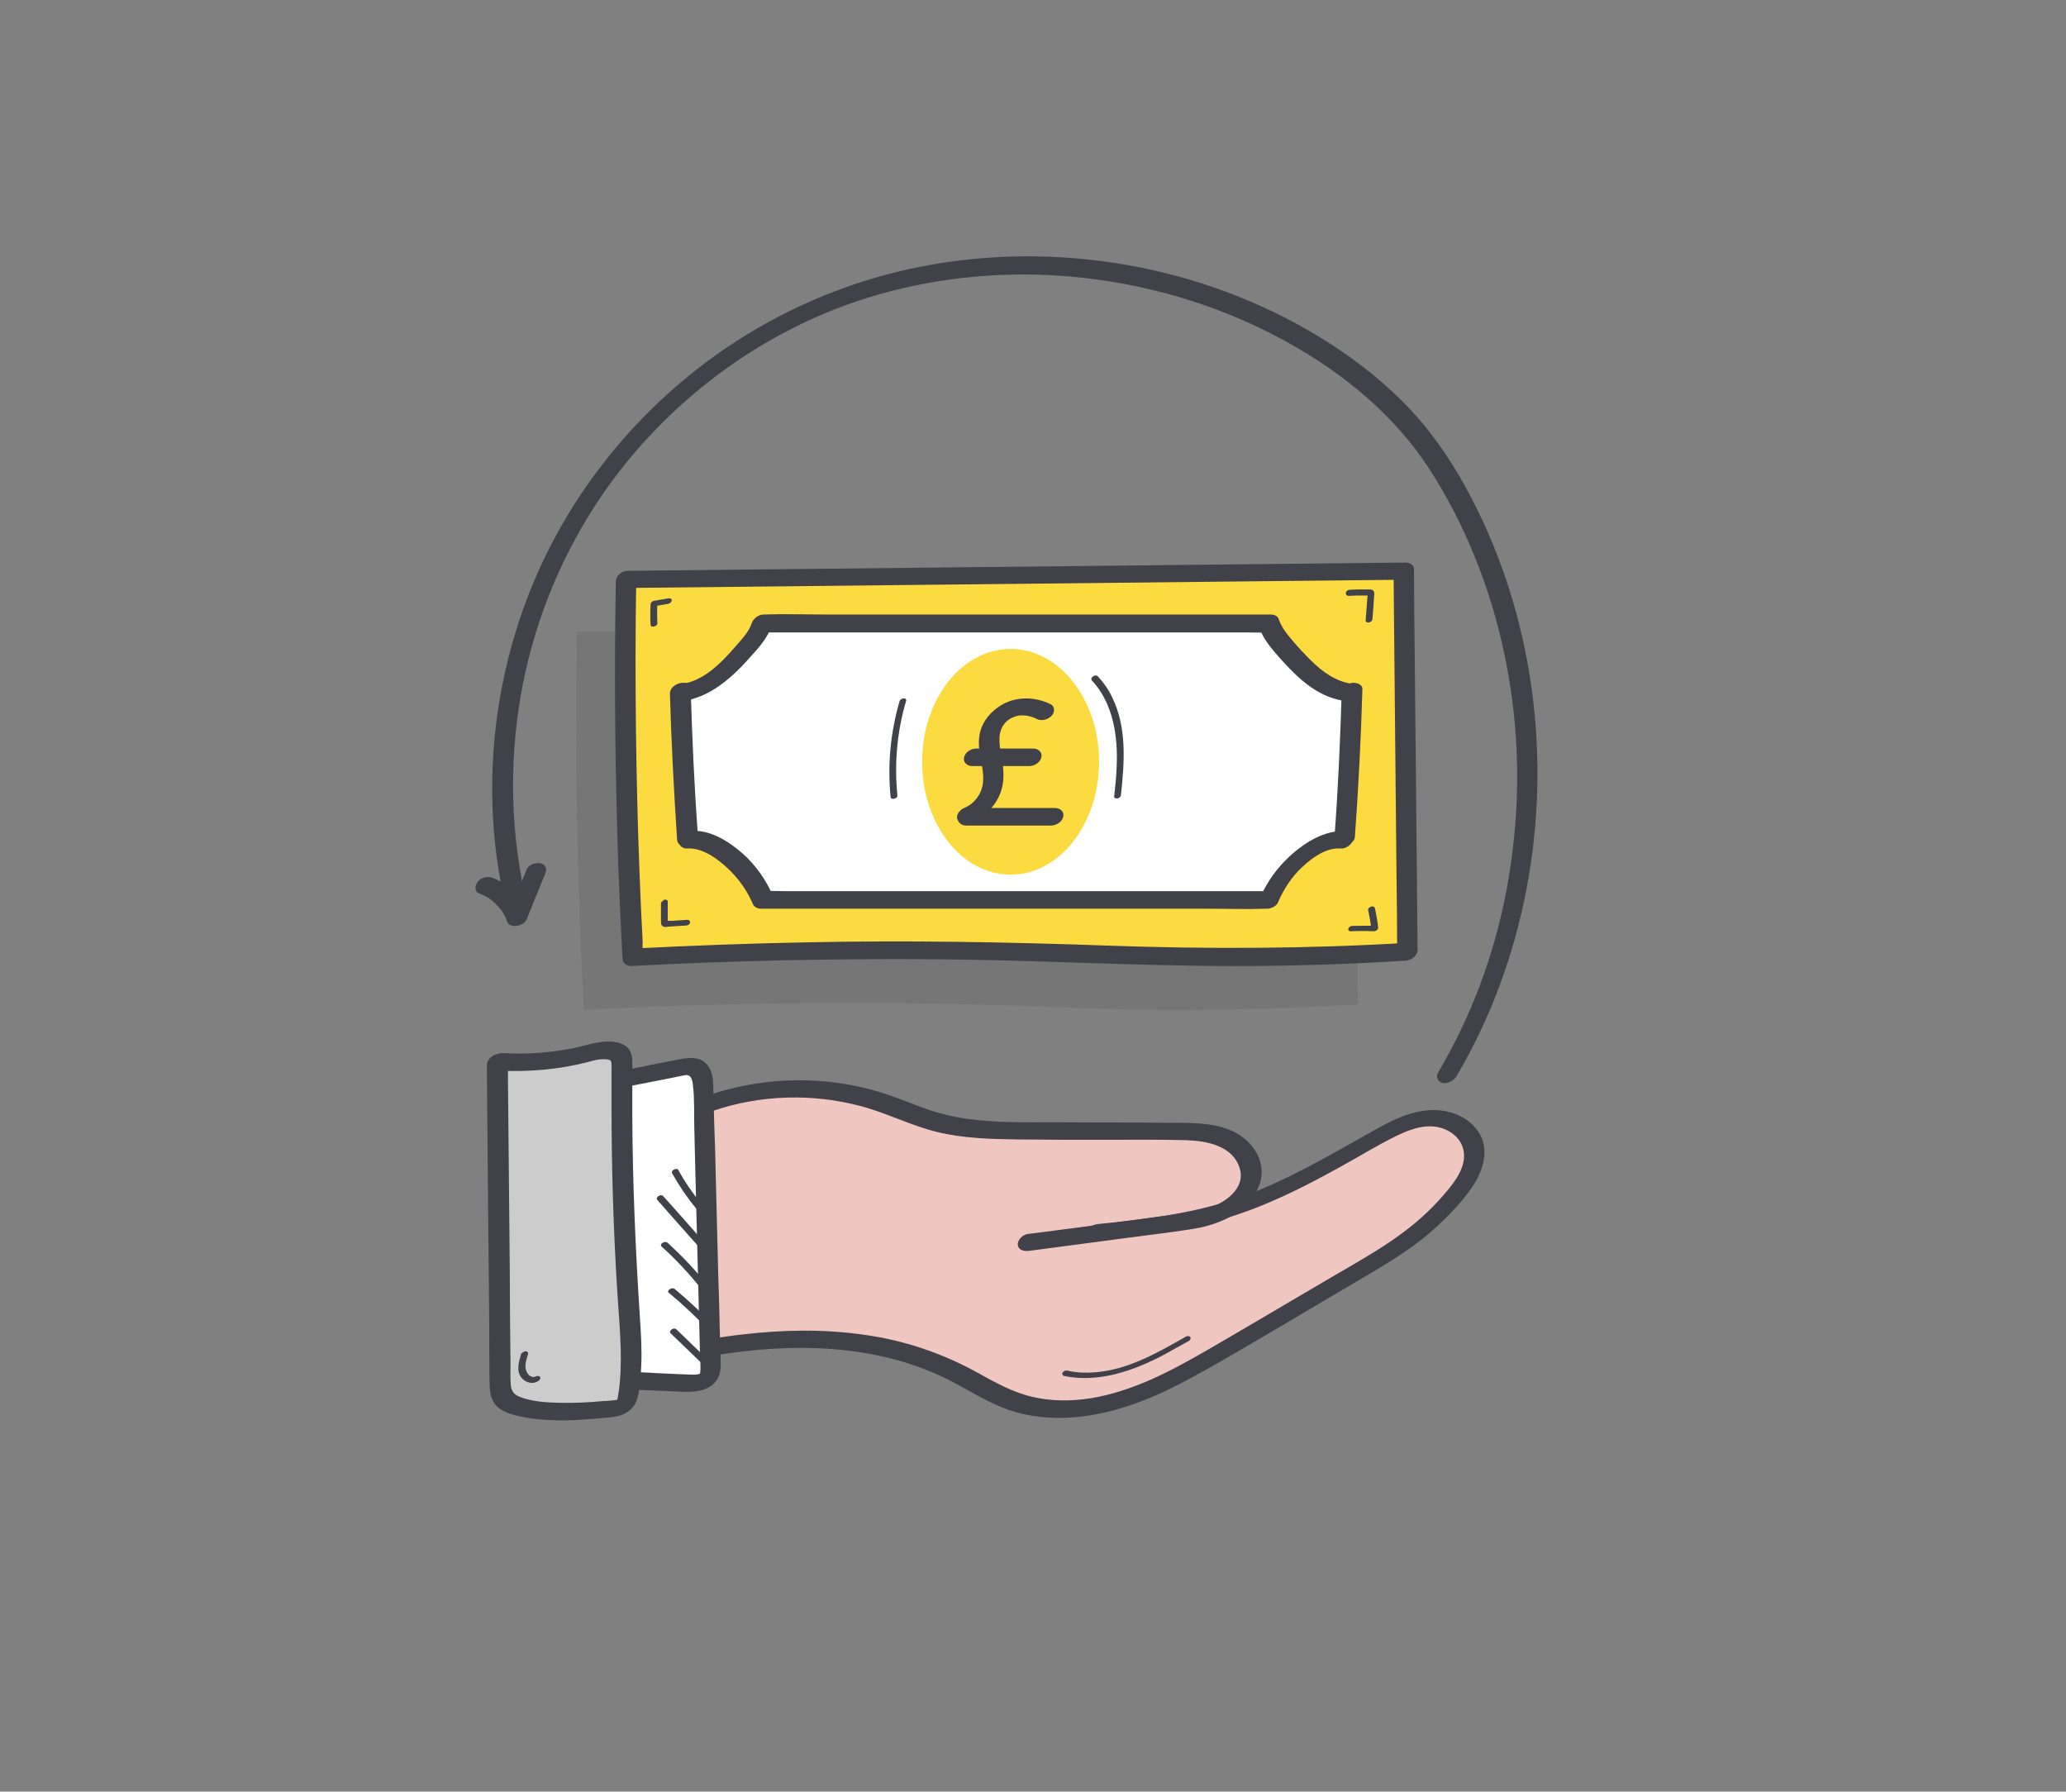 <?xml version="1.0" encoding="utf-8"?>
<!-- Generator: Adobe Illustrator 25.0.0, SVG Export Plug-In . SVG Version: 6.00 Build 0)  -->
<svg version="1.1" xmlns="http://www.w3.org/2000/svg" xmlns:xlink="http://www.w3.org/1999/xlink" x="0px" y="0px"
	 viewBox="0 0 576.7 500" style="enable-background:new 0 0 576.7 500;" xml:space="preserve">
<rect x="0" y="0" width="576.7" height="500" fill="#808080" stroke="none"/>
<style type="text/css">
	.st0{fill:#FFFFFF;}
	.st1{fill:#CCCCCC;}
	.st2{fill:#FCDB40;}
	.st3{opacity:0.15;}
	.st4{fill:#414149;}
	.st5{opacity:0.48;fill:#8D8D92;}
	.st6{fill:#F2F2F2;}
	.st7{opacity:0.15;fill:#414149;}
	.st8{opacity:0.32;}
	.st9{fill:#C4A0A3;}
	.st10{fill:#363131;}
	.st11{fill:#F3D421;}
	.st12{fill:#F3C421;}
	.st13{fill:#F3E620;}
	.st14{fill:#686877;}
	.st15{fill:#ED8017;}
	.st16{fill:#F3A322;}
	.st17{fill:#100C37;}
	.st18{opacity:0.19;fill:#4031DA;}
	.st19{fill:url(#SVGID_1_);}
	.st20{fill:url(#SVGID_2_);}
	.st21{opacity:0.19;fill:#100C37;}
	.st22{opacity:0.19;fill:#837BC8;}
	.st23{fill:url(#SVGID_3_);}
	.st24{fill:#837BC8;}
	.st25{fill:url(#SVGID_4_);}
	.st26{fill:#E2B4CE;}
	.st27{fill:#F1DEDA;}
	.st28{fill:url(#SVGID_5_);}
	.st29{fill:#F04D5A;}
	.st30{fill:#9F9EAF;}
	.st31{fill:#F5D04D;}
	.st32{fill:#F0C6C0;}
	.st33{opacity:0.36;fill:#696969;}
	.st34{fill:none;stroke:#414149;stroke-width:5;stroke-linejoin:round;stroke-miterlimit:10;}
	.st35{opacity:0.16;}
	.st36{fill:#FDE98C;}
	.st37{fill:none;stroke:#414149;stroke-width:2;stroke-miterlimit:10;}
	.st38{opacity:0.24;fill:#414149;}
	.st39{fill:#999999;}
	.st40{clip-path:url(#SVGID_7_);}
	.st41{clip-path:url(#SVGID_9_);}
	.st42{clip-path:url(#SVGID_11_);}
	.st43{opacity:0.23;fill:#414149;}
	.st44{fill:none;stroke:#414149;stroke-width:5;stroke-miterlimit:10;}
	.st45{clip-path:url(#SVGID_13_);}
	.st46{clip-path:url(#SVGID_15_);}
	.st47{clip-path:url(#SVGID_17_);}
	.st48{fill:#B3B3B6;}
	.st49{clip-path:url(#SVGID_19_);}
	.st50{clip-path:url(#SVGID_21_);}
	.st51{opacity:0.25;}
	.st52{opacity:0.36;fill:#414149;}
	.st53{opacity:0.25;fill:#414149;}
	.st54{clip-path:url(#SVGID_23_);}
	.st55{fill:#0A2C34;}
	.st56{fill:#FFB0AC;}
	.st57{fill:#F7A09E;}
	.st58{fill:#F9DFAC;}
	.st59{fill:#E2CB9F;}
	.st60{fill:#FFE09C;}
	.st61{fill:#EFB26F;}
	.st62{fill:#D67848;}
	.st63{fill:#B25B3F;}
	.st64{fill:#FFDA94;}
	.st65{fill:#F0B571;}
</style>
<g id="Layer_2">
</g>
<g id="Layer_1">
	<g>
		<path class="st7" d="M363.6,208l-0.7,0c-3.5-0.4-6.9-2.1-9.7-4.3s-5.2-4.9-7.6-7.5c-2-2.2-4-4.6-4.9-7.4H199
			c-0.9,2.8-2.9,5.2-4.9,7.4c-2.4,2.7-4.8,5.3-7.6,7.5s-6.1,3.9-9.7,4.3l-0.7,0c0.4,13.5,1.1,26.9,2,40.4l0.5,0.8
			c2.8-0.3,5.6,0.9,8,2.3c5.6,3.3,10.1,8.5,12.6,14.5h141.3c2.5-6,7-11.2,12.6-14.5c2.2-1.3,4.7-2.4,7.2-2.4l1.3-0.8
			C362.5,235,363.2,221.5,363.6,208z M378.1,174c0.3,35.4,0.7,70.8,1,106.3c-24.1,1.5-48.2,1.9-72.3,1.2c-7.1-0.2-14.3-0.5-21.4-0.8
			c-40.8-1.4-81.7-1-122.4,1.1c-0.1-1.1-0.1-2.2-0.2-3.4c-1.8-34-2.3-68-1.7-102.1C233.4,175.6,305.7,174.8,378.1,174z"/>
		<path class="st0" d="M198.7,236.8c-2.4-1.4-5.2-2.6-8-2.3l-0.5-0.8c-1-13.4-1.6-26.9-2-40.4l0.7,0c3.6-0.4,6.9-2.1,9.7-4.3
			s5.2-4.9,7.6-7.5c2-2.2,4-4.6,4.9-7.4h141.6c0.9,2.8,3,5.2,4.9,7.4c2.4,2.7,4.8,5.3,7.6,7.5c2.8,2.2,6.1,3.9,9.7,4.3l0.7,0
			c-0.4,13.5-1,26.9-2,40.4l-1.3,0.8c-2.5,0-5,1-7.2,2.3c-5.6,3.3-10.1,8.5-12.6,14.5H211.3C208.8,245.3,204.3,240.1,198.7,236.8z"
			/>
		<path class="st2" d="M375.7,193.3l-0.7,0c-3.6-0.4-6.9-2.1-9.7-4.3c-2.8-2.2-5.2-4.9-7.6-7.5c-2-2.2-4-4.6-4.9-7.4H211.2
			c-0.9,2.8-2.9,5.2-4.9,7.4c-2.4,2.7-4.8,5.3-7.6,7.5s-6.1,3.9-9.7,4.3l-0.7,0c0.4,13.5,1.1,26.9,2,40.4l0.5,0.8
			c2.8-0.3,5.6,0.9,8,2.3c5.6,3.3,10.1,8.5,12.6,14.5h141.3c2.5-6,7-11.2,12.6-14.5c2.2-1.3,4.7-2.3,7.2-2.3l1.3-0.8
			C374.7,220.2,375.3,206.7,375.7,193.3z M390.2,159.3c0.3,35.4,0.7,70.9,1,106.3c-24.1,1.5-48.2,1.9-72.3,1.2
			c-7.1-0.2-14.3-0.5-21.5-0.8c-40.8-1.4-81.7-1-122.4,1.1c-0.1-1.1-0.1-2.2-0.2-3.4c-1.8-34-2.3-68-1.7-102.1
			C245.5,160.9,317.9,160.1,390.2,159.3z"/>
		<path class="st1" d="M173.9,364.2c0.4,7,1,14,0.4,20.9c-0.1,1.1-0.2,2.3-0.4,3.4c-0.2,1.3-0.5,2.8-1.7,3.7
			c-0.9,0.7-2.2,0.8-3.4,0.9c-8.4,0.7-17,1.5-25.1-0.5c-1.7-0.4-3.4-1-4.4-2.3c-1.1-1.3-1.1-3-1.1-4.6c-0.3-29.7-0.5-59.4-0.8-89.1
			l1-0.4c8.5,0.5,17.1-0.4,25.2-2.6c3-0.8,7.2-1.3,8.4,1.2c0.3,0.6,0.3,1.4,0.3,2c0,1.3,0,2.7,0,4
			C171.9,322,172.5,343.1,173.9,364.2z"/>
		<path class="st0" d="M196.7,380.6c0,1.2,0,2.5-0.6,3.6c-1.1,1.8-3.7,1.9-5.8,1.8c-5-0.2-9.9-0.5-14.9-0.7l-1.2-0.1
			c0.6-7,0.1-14-0.4-20.9c-1.4-21.1-2-42.2-1.8-63.3l0.9,0c5.2-1,10.3-2,15.5-3.1c1.4-0.3,2.9-0.5,4.2,0.2c1.8,1,2.1,3.5,2.1,5.5
			c0,1.5,0.1,3,0.1,4.5c0.6,22.6,1.2,45.2,1.8,67.8C196.7,377.4,196.7,379,196.7,380.6z"/>
		<path class="st32" d="M340.2,337.8c1-0.3,2-0.6,2.9-0.9c14.1-4.6,27-12.4,39.9-19.6c4.5-2.5,9.2-5,14.4-5.2
			c5.1-0.2,10.8,2.5,12.2,7.5c1.4,4.8-1.6,9.8-4.8,13.6c-3.8,4.6-8.2,8.8-12.9,12.3c-4.6,3.4-9.5,6.3-14.4,9.2
			c-12.3,7.2-24.5,14.4-36.8,21.5c-9.2,5.4-18.4,10.8-28.5,14c-10.1,3.2-21.3,4.2-31.3,0.5c-5.3-1.9-10.1-5.1-15.2-7.7
			c-20.7-10.6-45.2-11.1-68.1-7.3l-1,0c-0.6-22.6-1.2-45.2-1.8-67.8l1.4,0c15.5-5.5,32.9-5.6,48.5-0.3c4.9,1.7,9.7,3.8,14.6,5.2
			c8.7,2.5,17.8,2.5,26.8,2.5c13.6,0.1,27.2,0.1,40.8,0.2c4.4,0,9,0.1,13.1,1.8c4.1,1.7,7.6,5.5,7.6,9.9c0,2.9-1.5,5.7-3.6,7.7
			C342.8,336.2,341.6,337,340.2,337.8z"/>
		<g>
			<g>
				<path class="st4" d="M135.9,297.3c0.2,18.5,0.3,37,0.5,55.5c0.1,9.2,0.2,18.4,0.2,27.6c0,2.2,0,4.5,0.1,6.7
					c0.1,1.9,0.5,3.8,1.9,5.3c1.4,1.4,3.4,2.1,5.3,2.6c2.1,0.5,4.2,0.9,6.4,1.1c4.4,0.4,8.9,0.4,13.3,0c2.1-0.1,4.2-0.3,6.3-0.5
					c2.4-0.2,4.7-0.7,6.4-2.5c1.4-1.4,1.8-3.3,2.1-5.2c0.3-2.3,0.5-4.6,0.6-6.9c0.2-4.6-0.1-9.1-0.4-13.7c-1.2-18.4-2-36.8-2.1-55.2
					c0-4.7,0-9.3,0-14c0-2,0.2-4.1-1.3-5.7c-1.2-1.2-3-1.6-4.7-1.7c-3.7-0.2-7.3,1.2-10.8,1.9c-4.2,0.8-8.5,1.3-12.8,1.4
					c-2.2,0.1-4.4,0-6.6-0.1c-1.4-0.1-3.1,1.1-3.4,2.5c-0.3,1.5,1,2.3,2.3,2.4c8.3,0.4,16.8-0.3,24.9-2.4c1.4-0.4,2.9-0.8,4.1-0.8
					c0.7,0,1.1,0,1.6,0.1c0.3,0.1,0.6,0.2,0.7,0.4c0.3,0.5,0.2,1.5,0.2,2.2c0,1.1,0,2.2,0,3.2c0,2.2,0,4.5,0,6.7
					c0,17.4,0.5,34.7,1.6,52.1c0.5,8.5,1.5,17.1,0.7,25.6c-0.1,1-0.2,2.1-0.4,3.1c-0.1,0.5-0.1,1.5-0.5,1.8c0.2-0.2-0.7,0-0.8,0
					c-0.9,0.1-1.9,0.2-2.8,0.2c-4.1,0.4-8.3,0.6-12.4,0.5c-3.6-0.1-7.7-0.3-11.1-1.7c-1.5-0.6-2.2-1.5-2.4-3.1
					c-0.2-2-0.1-4.1-0.1-6.2c-0.1-8.6-0.2-17.2-0.2-25.9c-0.2-17.4-0.3-34.8-0.5-52.2c0-2.2,0-4.3-0.1-6.5c0-1.5-1.9-1.9-3.1-1.7
					C137.2,294.6,135.9,295.8,135.9,297.3L135.9,297.3z"/>
			</g>
		</g>
		<g>
			<g>
				<path class="st4" d="M174.8,303.3c4.1-0.8,8.2-1.6,12.3-2.4c1-0.2,1.9-0.4,2.9-0.6c0.6-0.1,1.4-0.4,2.1-0.2
					c0.9,0.3,1.2,1.6,1.3,2.5c0.5,3.9,0.3,8,0.4,11.9c0.1,4.2,0.2,8.4,0.3,12.7c0.4,17,0.9,34,1.3,50.9c0,1.6,0.3,3.7,0,5.2
					c0,0.1-0.1,0.1-0.4,0.2c0.4-0.1-0.6,0.1-0.5,0.1c-0.8,0.1-1.7,0-2.6,0c-4.8-0.2-9.6-0.4-14.4-0.7c-1.4-0.1-3.1,1.1-3.4,2.5
					c-0.3,1.5,1,2.3,2.3,2.4c4.6,0.2,9.2,0.4,13.9,0.6c3.8,0.2,8.6-0.2,10.3-4.3c0.9-2,0.5-4.4,0.5-6.6c-0.1-2.3-0.1-4.6-0.2-7
					c-0.1-4.7-0.2-9.4-0.4-14.2c-0.2-9.3-0.5-18.6-0.7-27.8c-0.1-4.6-0.2-9.3-0.4-13.9c-0.1-2.3-0.1-4.6-0.2-7
					c-0.1-2.1,0-4.2-0.2-6.2c-0.2-2-0.9-3.9-2.5-5.1c-2-1.4-4.5-1.1-6.7-0.7c-5.2,1-10.3,2-15.5,3.1c-1.3,0.3-2.8,1.5-2.7,3
					C171.9,303.1,173.5,303.5,174.8,303.3L174.8,303.3z"/>
			</g>
		</g>
		<g>
			<g>
				<path class="st4" d="M198.8,310.1c13.3-4.6,28-5,41.5-1.4c7.2,1.9,13.9,5.4,21.2,7.2c7.4,1.8,15,2,22.6,2.1
					c7.8,0.1,15.7,0.1,23.5,0.1c7.8,0,15.7-0.1,23.5,0.1c5.7,0.2,12.9,1.5,14.9,7.7c1.9,5.8-4.2,9.9-8.8,11.3c-3.4,1-7,1.4-10.5,1.9
					c-4.4,0.6-8.9,1.2-13.3,1.8c-8.9,1.2-17.7,2.4-26.6,3.5c-1.3,0.2-2.8,1.6-2.7,3c0.2,1.6,1.8,1.8,3.1,1.7
					c8.3-1.1,16.6-2.2,24.9-3.3c4.1-0.5,8.2-1.1,12.3-1.6c3.5-0.5,7.1-0.9,10.6-1.6c6.9-1.5,14.1-5,16.6-12.1
					c2.3-6.7-2.6-13.1-8.7-15.3c-3.6-1.4-7.5-1.7-11.3-1.8c-4-0.1-8.1,0-12.1-0.1c-8.4,0-16.7-0.1-25.1-0.1c-8,0-16.1,0.2-24-0.9
					c-3.9-0.5-7.7-1.4-11.5-2.7c-3.7-1.3-7.3-2.8-11.1-4.1c-14.4-4.9-30.5-5.3-45.2-1.3c-1.9,0.5-3.8,1.1-5.7,1.8
					c-1.2,0.4-2.3,2.1-1.8,3.3C195.8,310.7,197.6,310.5,198.8,310.1L198.8,310.1z"/>
			</g>
		</g>
		<g>
			<g>
				<path class="st4" d="M305.5,346.2c12.2-1.2,24.5-2.6,36.3-6.1c11.5-3.4,22.2-8.8,32.6-14.6c5.1-2.8,10.1-5.9,15.4-8.5
					c4.1-2,8.9-3.7,13.4-1.9c4.2,1.7,6.4,5.5,5.1,10c-0.7,2.5-2.3,4.7-3.9,6.7c-1.8,2.2-3.8,4.4-5.9,6.4
					c-8.5,8.2-19.2,13.7-29.3,19.7c-10.8,6.3-21.5,12.7-32.4,19c-10.1,5.8-20.6,11.4-32.2,13.3c-5.5,0.9-11.2,0.9-16.6-0.4
					c-5.5-1.3-10.4-4.1-15.3-6.8c-9.8-5.4-20.5-9-31.6-10.5c-11.1-1.6-22.5-1.4-33.6-0.1c-2.8,0.3-5.7,0.7-8.5,1.2
					c-1.3,0.2-2.8,1.6-2.7,3c0.2,1.6,1.8,1.9,3.1,1.7c22-3.7,45.8-3.3,66,7.1c5.4,2.8,10.5,6.1,16.2,8.1c5.6,1.9,11.6,2.5,17.4,2.1
					c12.3-0.8,23.8-5.7,34.5-11.6c11.3-6.2,22.3-12.9,33.4-19.4c5.5-3.3,11.1-6.5,16.6-9.8c5.3-3.2,10.5-6.4,15.2-10.4
					c4.5-3.9,8.9-8.2,12.3-13.2c3-4.4,4.9-10.4,1.7-15.3c-2.7-4.1-7.7-6.1-12.5-6.1c-6,0-11.6,2.8-16.7,5.7
					c-10.6,5.9-21,12.1-32.2,16.7c-11.3,4.7-23.4,7-35.5,8.4c-3.1,0.4-6.1,0.7-9.2,1c-1.4,0.1-3,0.9-3.4,2.5
					C303,345.2,304.2,346.3,305.5,346.2L305.5,346.2z"/>
			</g>
		</g>
		<g>
			<g>
				<path class="st4" d="M406.6,300.3c9.5-16.1,16-33.8,19.5-52.2c3.5-18.2,4-37.1,1.5-55.5c-2.5-18.4-8-36.4-16.5-52.9
					c-4.7-9.2-10.4-17.9-17.4-25.4c-6.8-7.2-14.6-13.4-22.9-18.7c-16-10.2-34.1-17.3-52.7-21c-18.8-3.7-38.2-4.1-57.1-0.9
					c-18.6,3.1-36.3,9.8-52.4,19.6c-15.4,9.4-29.1,21.7-40.2,36c-11.7,15-20.4,32.2-25.5,50.6c-5.4,19.3-6.9,39.8-4.2,59.7
					c0.7,4.9,1.6,9.7,2.7,14.5c0.3,1.4,1.7,2,3.1,1.7c1.1-0.3,3-1.6,2.7-3c-4.6-19.1-5.2-39-1.9-58.3c3.2-18.7,10.1-36.6,20.3-52.6
					c9.3-14.6,21.4-27.4,35.4-37.8c14.2-10.5,30.4-18.4,47.5-22.8c17.7-4.6,36.3-5.8,54.4-3.7c18.3,2.1,36.3,7.4,52.7,15.9
					c17,8.8,32.6,20.9,43.2,37.1c10.1,15.5,17.1,33.2,21,51.3c3.8,17.7,4.7,36,2.6,54c-2,18-6.9,35.6-14.8,51.9
					c-1.9,4-4,7.8-6.2,11.6c-0.7,1.2,0,2.6,1.4,2.9C404.3,302.4,405.9,301.5,406.6,300.3L406.6,300.3z"/>
			</g>
		</g>
		<g>
			<g>
				<path class="st4" d="M133.7,249.3c1,0.4,1.9,0.8,2.8,1.4c0.1,0.1,0.8,0.6,0.3,0.2c0.2,0.2,0.4,0.3,0.6,0.5
					c0.4,0.3,0.7,0.6,1.1,1c0.3,0.3,0.7,0.7,1,1.1c0.1,0.1,0.6,0.8,0.3,0.3c0.2,0.2,0.3,0.5,0.5,0.7c0.5,0.9,1,1.8,1.3,2.8
					c0.3,1,1.7,1.2,2.6,1.1c1-0.1,2.4-0.8,2.8-1.8c1.7-4.3,3.5-8.6,5.2-12.8c0.2-0.6,0.4-1.2,0.1-1.8c-0.3-0.6-0.9-1-1.5-1.1
					c-1.3-0.2-3.3,0.4-3.8,1.8c-1.7,4.3-3.5,8.6-5.2,12.8c1.8-0.2,3.5-0.5,5.3-0.7c-1.5-4.4-5.2-8.2-9.6-9.8c-1.4-0.5-3.1-0.2-4.1,1
					C132.6,247,132.3,248.8,133.7,249.3L133.7,249.3z"/>
			</g>
		</g>
		<g>
			<g>
				<path class="st4" d="M173.6,264.4c0.1,1.1,0.1,2.2,0.2,3.4c0.1,1.1,1.3,1.8,2.3,1.8c28.2-1.5,56.4-2.1,84.6-1.9
					c28.1,0.2,56.2,1.9,84.3,1.9c15.8,0,31.6-0.5,47.3-1.5c1.7-0.1,3.4-1.3,3.4-3.1c-0.3-27.6-0.5-55.2-0.8-82.8
					c-0.1-7.8-0.2-15.6-0.2-23.4c0-1.2-1.3-1.8-2.3-1.8c-28.3,0.3-56.6,0.6-84.8,0.9c-28.2,0.3-56.4,0.6-84.6,0.9
					c-15.9,0.2-31.8,0.3-47.7,0.5c-1.7,0-3.4,1.3-3.4,3.1c-0.5,26.6-0.2,53.1,0.7,79.7C172.9,249.4,173.2,256.9,173.6,264.4
					c0.2,3.2,5.9,1.6,5.8-1.3c-1.4-26.5-2-53.1-2-79.7c0-7.5,0.1-14.9,0.2-22.4c-1.1,1-2.3,2.1-3.4,3.1c28.3-0.3,56.6-0.6,84.8-0.9
					c28.2-0.3,56.4-0.6,84.6-0.9c15.9-0.2,31.8-0.3,47.7-0.5c-0.8-0.6-1.6-1.2-2.3-1.8c0.3,27.6,0.5,55.2,0.8,82.8
					c0.1,7.8,0.2,15.6,0.2,23.4c1.1-1,2.3-2.1,3.4-3.1c-28.1,1.7-56.2,1.8-84.3,0.8c-28.1-1-56.3-1.5-84.4-0.9
					c-15.8,0.3-31.7,0.9-47.5,1.7c0.8,0.6,1.6,1.2,2.3,1.8c-0.1-1.1-0.1-2.2-0.2-3.4C179.2,259.8,173.5,261.5,173.6,264.4z"/>
			</g>
		</g>
		<g>
			<g>
				<path class="st4" d="M187,193.6c0.4,13.6,1.1,27.1,2,40.7c0.2,3.2,6,1.6,5.8-1.3c-1-13.6-1.6-27.1-2-40.7
					C192.6,189.1,186.9,190.7,187,193.6L187,193.6z"/>
			</g>
		</g>
		<g>
			<g>
				<path class="st4" d="M190.8,195.6c5.7-0.8,10.6-4.2,14.7-8.1c2-1.9,3.8-4,5.6-6c2-2.3,3.6-4.6,4.6-7.5c-1.1,0.8-2.2,1.7-3.4,2.5
					c4.7,0,9.4,0,14.1,0c11.3,0,22.6,0,33.8,0c13.6,0,27.3,0,40.9,0c11.8,0,23.6,0,35.4,0c3.9,0,7.8,0,11.6,0c1.8,0,3.7,0.1,5.5,0
					c0.1,0,0.2,0,0.2,0c-0.7-0.4-1.5-0.8-2.2-1.2c0.9,2.6,2.5,4.7,4.3,6.8c1.8,2.1,3.6,4.1,5.6,6c3.8,3.7,8.5,6.8,13.8,7.5
					c1.5,0.2,3.1-0.4,3.8-1.8c0.6-1.2,0.1-2.7-1.4-2.9c-4.7-0.6-8.6-3.4-11.9-6.7c-1.7-1.7-3.4-3.5-5-5.4c-1.6-1.9-3.1-3.7-3.9-6.1
					c-0.3-0.9-1.4-1.2-2.2-1.2c-4.7,0-9.4,0-14.1,0c-11.3,0-22.6,0-33.8,0c-13.6,0-27.3,0-40.9,0c-11.8,0-23.6,0-35.4,0
					c-5.7,0-11.4-0.2-17.1,0c-0.1,0-0.2,0-0.2,0c-1.5,0-2.9,1.1-3.4,2.5c-0.7,2.1-2.2,3.8-3.6,5.4c-1.6,1.8-3.2,3.7-5,5.4
					c-3.1,3-6.7,5.5-11,6.1c-1.3,0.2-2.8,1.6-2.7,3C187.8,195.5,189.5,195.7,190.8,195.6L190.8,195.6z"/>
			</g>
		</g>
		<g>
			<g>
				<path class="st4" d="M374.5,193.6c-0.4,13.4-1,26.7-2,40.1c-0.1,1.4,0.8,2.4,2.3,2.4c1.2,0,3.3-1,3.4-2.5
					c1-13.8,1.7-27.5,2.1-41.3c0-1.5-2-1.9-3.1-1.7C375.7,191,374.5,192.1,374.5,193.6L374.5,193.6z"/>
			</g>
		</g>
		<g>
			<g>
				<path class="st4" d="M375.4,232c-5.5-0.4-10.9,3-14.9,6.5c-3.8,3.4-6.8,7.5-8.8,12.1c1-0.6,2.1-1.2,3.1-1.9c-4.7,0-9.4,0-14.1,0
					c-11.2,0-22.4,0-33.7,0c-13.6,0-27.3,0-40.9,0c-11.7,0-23.4,0-35.2,0c-3.9,0-7.8,0-11.7,0c-1.8,0-3.7-0.1-5.5,0
					c-0.1,0-0.2,0-0.2,0c0.7,0.4,1.5,0.8,2.2,1.2c-1.9-4.4-4.8-8.5-8.4-11.7c-3.9-3.4-9-6.7-14.4-6.3c-1.4,0.1-3,1-3.4,2.5
					c-0.3,1.4,1,2.5,2.3,2.4c4.2-0.3,8.4,2.8,11.3,5.5c3.1,2.9,5.5,6.3,7.1,10.1c0.4,0.8,1.3,1.2,2.2,1.2c4.7,0,9.4,0,14.1,0
					c11.2,0,22.4,0,33.7,0c13.6,0,27.3,0,40.9,0c11.7,0,23.4,0,35.2,0c5.7,0,11.5,0.2,17.2,0c0.1,0,0.2,0,0.2,0
					c1.1,0,2.7-0.7,3.1-1.9c1.6-3.7,3.9-7.2,6.9-9.9c2.8-2.6,6.6-5.3,10.6-5c1.4,0.1,3.1-1.1,3.4-2.5
					C378,232.9,376.7,232.1,375.4,232L375.4,232z"/>
			</g>
		</g>
		<ellipse class="st2" cx="282.1" cy="212.6" rx="24.7" ry="31.5"/>
		<g>
			<g>
				<g>
					<path class="st4" d="M293.2,196.5c-4.1-2-9.1-2.2-13.2,0c-3.6,2-6.4,5.4-6.7,9.6c-0.4,4.1,1.5,8.1,1.1,12.2
						c-0.3,3.3-2.5,6.1-5.3,7.2c-1.2,0.5-2.4,2-1.8,3.3c0.7,1.4,2.5,1.3,3.7,0.8c3.5-1.4,6.5-4.2,8-7.7c1.6-3.7,1.2-7.3,0.5-11.1
						c-0.6-3.2-1.2-6.9,1.4-9.4c0.4-0.4,1-0.8,1.4-1c0.7-0.3,1.3-0.6,2.2-0.7c1.7-0.2,3.5,0.2,5,1c1.4,0.6,3.1,0.1,4.1-1
						C294.4,198.8,294.6,197.2,293.2,196.5L293.2,196.5z"/>
				</g>
			</g>
			<g>
				<g>
					<path class="st4" d="M269.7,230.4c7.9,0,15.8,0,23.7,0c1.4,0,3.1-1,3.4-2.5c0.3-1.5-1-2.4-2.3-2.4c-7.9,0-15.8,0-23.7,0
						c-1.4,0-3.1,1-3.4,2.5C267.1,229.5,268.4,230.4,269.7,230.4L269.7,230.4z"/>
				</g>
			</g>
			<g>
				<g>
					<path class="st4" d="M271.4,213.8c5.3,0,10.6,0,15.9,0c1.4,0,3.1-1,3.4-2.5c0.3-1.5-1-2.4-2.3-2.4c-5.3,0-10.6,0-15.9,0
						c-1.4,0-3.1,1-3.4,2.5C268.8,212.9,270.1,213.8,271.4,213.8L271.4,213.8z"/>
				</g>
			</g>
		</g>
		<g>
			<g>
				<path class="st4" d="M297,384c9.6,2,19.3-1.4,27.7-5.8c2.4-1.3,4.8-2.7,7.2-4c0.4-0.2,0.6-0.8,0.3-1.1c-0.4-0.4-1-0.2-1.3,0
					c-7.9,4.5-16.1,9.2-25.3,9.9c-2.6,0.2-5.2,0.1-7.7-0.5c-0.5-0.1-1.1,0.2-1.3,0.6C296.4,383.4,296.6,383.9,297,384L297,384z"/>
			</g>
		</g>
		<g>
			<g>
				<path class="st4" d="M187.6,327.4c1.9,3.4,4.1,6.7,6.6,9.7c0.6,0.7,2.3-0.3,1.6-1.1c-2.4-2.9-4.6-6.1-6.4-9.4
					C189,325.7,187.2,326.6,187.6,327.4L187.6,327.4z"/>
			</g>
		</g>
		<g>
			<g>
				<path class="st4" d="M183.5,334.9c3.9,4.4,7.8,8.9,11.8,13.3c0.6,0.7,2.3-0.4,1.6-1.1c-3.9-4.4-7.8-8.9-11.8-13.3
					C184.5,333.1,182.8,334.1,183.5,334.9L183.5,334.9z"/>
			</g>
		</g>
		<g>
			<g>
				<path class="st4" d="M184.7,347.9c4.1,3.7,7.9,7.8,11.3,12.1c0.6,0.7,2.3-0.3,1.6-1.1c-3.4-4.4-7.2-8.4-11.3-12.1
					C185.6,346.2,183.9,347.2,184.7,347.9L184.7,347.9z"/>
			</g>
		</g>
		<g>
			<g>
				<path class="st4" d="M186.7,360.8c4.1,3.4,8,7.1,11.7,11c0.6,0.7,2.3-0.4,1.6-1.1c-3.7-3.9-7.6-7.6-11.7-11
					C187.6,359.1,185.9,360.2,186.7,360.8L186.7,360.8z"/>
			</g>
		</g>
		<g>
			<g>
				<path class="st4" d="M187.2,372.1c3.6,3.5,7.3,7,10.9,10.5c0.7,0.6,2.3-0.4,1.6-1.1c-3.6-3.5-7.3-7-10.9-10.5
					C188.1,370.3,186.5,371.4,187.2,372.1L187.2,372.1z"/>
			</g>
		</g>
		<g>
			<g>
				<path class="st4" d="M145.4,378.1c-0.6,2-1.3,4.5,0.1,6.3c1.1,1.5,3.3,2.1,4.9,0.9c0.3-0.2,0.6-0.7,0.3-1.1
					c-0.3-0.3-1-0.2-1.3,0c-0.1,0-0.3,0.1-0.1,0c0,0-0.3,0.1,0,0c-0.1,0-0.2,0-0.2,0.1c0.1,0,0.1,0,0,0c0,0-0.3,0-0.2,0
					c0.1,0-0.1,0-0.1,0c-0.2,0-0.3-0.1-0.4-0.1c-0.6-0.2-1-0.6-1.3-1.2c-0.9-1.5-0.2-3.5,0.3-5.1c0.1-0.5-0.3-0.8-0.7-0.8
					C146,377.3,145.5,377.6,145.4,378.1L145.4,378.1z"/>
			</g>
		</g>
		<g>
			<g>
				<path class="st4" d="M377,259.9c2.2-0.1,4.4-0.1,6.5,0c0.5,0,1.2-0.4,1.2-1c-0.2-1.8-0.5-3.6-0.9-5.4c-0.1-0.5-0.6-0.6-1-0.5
					c-0.4,0.1-1,0.5-0.9,1c0.4,1.8,0.7,3.6,0.9,5.4c0.4-0.3,0.8-0.7,1.2-1c-2.2-0.1-4.4,0-6.5,0c-0.5,0-1,0.3-1.1,0.8
					C376.2,259.6,376.6,259.9,377,259.9L377,259.9z"/>
			</g>
		</g>
		<g>
			<g>
				<path class="st4" d="M376.5,166.3c1.1-0.1,2.2-0.1,3.3-0.1c0.5,0,1.1,0,1.6,0c0.1,0,0.3,0,0.4,0c0.1,0,0.1,0,0.2,0
					c0.2,0,0.1,0-0.2-0.2c-0.1,0.1,0,0.5-0.1,0.6c-0.2,2.2-0.3,4.4-0.5,6.6c0,0.5,0.7,0.6,1,0.5c0.5-0.1,0.9-0.5,0.9-1
					c0.1-1.2,0.2-2.5,0.3-3.7c0-0.6,0.1-1.2,0.1-1.8c0-0.6,0.2-1.2,0.1-1.8c-0.1-0.7-0.7-0.9-1.3-0.9c-0.6,0-1.2,0-1.8,0
					c-1.2,0-2.5,0-3.7,0.1c-0.5,0-1,0.3-1.1,0.8C375.6,166,376,166.3,376.5,166.3L376.5,166.3z"/>
			</g>
		</g>
		<g>
			<g>
				<path class="st4" d="M183.5,173.9c-0.1-1.9-0.1-3.8,0-5.7c-0.3,0.3-0.6,0.6-0.9,1c1.3-0.2,2.7-0.5,4-0.7c0.4-0.1,0.9-0.5,0.9-1
					c0-0.5-0.6-0.6-1-0.5c-1.3,0.2-2.7,0.5-4,0.7c-0.5,0.1-0.9,0.5-0.9,1c-0.1,1.9-0.1,3.8,0,5.7
					C181.7,175.3,183.6,174.8,183.5,173.9L183.5,173.9z"/>
			</g>
		</g>
		<g>
			<g>
				<path class="st4" d="M184.5,252.2c0,1.1,0,2.2,0,3.3c0,0.5,0,1.1,0,1.6c0,0.5,0,1.1,0.5,1.4c0.5,0.3,1.1,0.2,1.6,0.1
					c0.5,0,1-0.1,1.6-0.1c1.1-0.1,2.2-0.1,3.3-0.2c0.5,0,1-0.3,1.1-0.8c0.1-0.5-0.3-0.8-0.7-0.8c-1,0.1-1.9,0.1-2.9,0.2
					c-0.5,0-1,0.1-1.5,0.1c-0.2,0-0.5,0-0.7,0c-0.1,0-0.2,0-0.4,0c-0.1,0-0.1,0-0.2,0c0,0,0.1,0,0.1,0c0.1,0,0.1,0.1,0.1,0.1
					c0-0.1,0-0.1,0-0.1c0,0,0-0.2,0-0.2c0-0.2,0-0.5,0-0.7c0-0.5,0-1,0-1.5c0-1,0-2,0-3c0-0.5-0.6-0.6-1-0.5
					C185,251.4,184.5,251.7,184.5,252.2L184.5,252.2z"/>
			</g>
		</g>
		<g>
			<g>
				<path class="st4" d="M304.8,189.9c6,6.5,7.3,15.7,6.9,24.2c-0.1,2.8-0.4,5.5-0.7,8.2c-0.1,0.5,0.7,0.6,1,0.5
					c0.5-0.1,0.9-0.5,0.9-1c1-9.1,1.7-18.8-2.5-27.3c-1-2.1-2.4-4.1-4-5.8C305.8,188.1,304.1,189.1,304.8,189.9L304.8,189.9z"/>
			</g>
		</g>
		<g>
			<g>
				<path class="st4" d="M251.1,195.7c-2.5,8.6-3.4,17.7-2.5,26.7c0.1,1,2,0.5,1.9-0.4c-0.9-8.8-0.1-17.8,2.4-26.3
					C253.3,194.5,251.3,194.8,251.1,195.7L251.1,195.7z"/>
			</g>
		</g>
	</g>
</g>
</svg>
